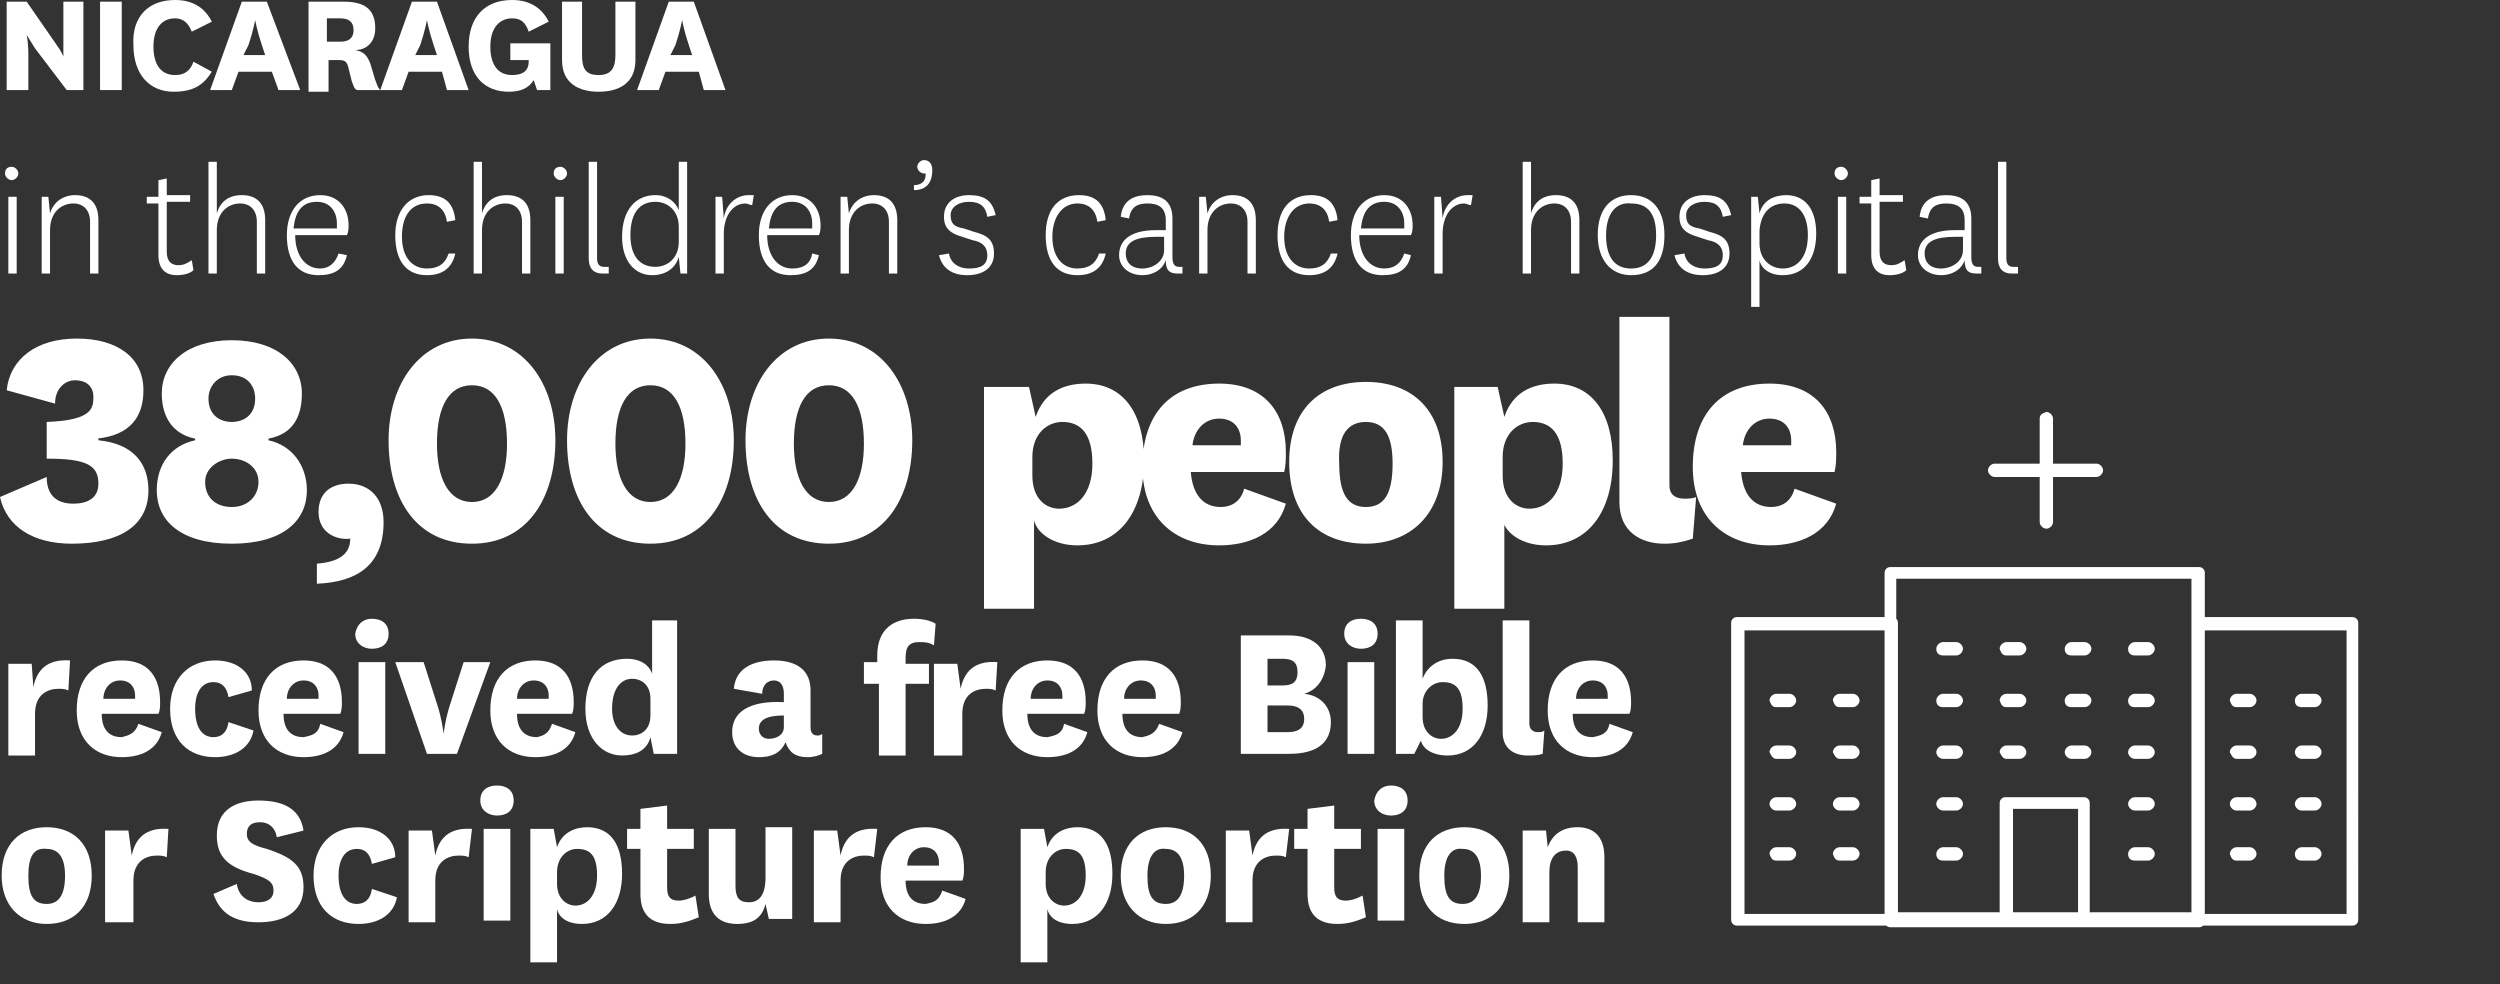 <?xml version="1.0" encoding="UTF-8"?> <!-- Generator: Adobe Illustrator 23.1.1, SVG Export Plug-In . SVG Version: 6.00 Build 0) --> <svg xmlns="http://www.w3.org/2000/svg" xmlns:xlink="http://www.w3.org/1999/xlink" id="Layer_1" x="0px" y="0px" viewBox="0 0 149.9 59" style="enable-background:new 0 0 149.9 59;" xml:space="preserve"><rect x="0" y="0" width="149.9" height="59" fill="#333333" stroke="none"/> <style type="text/css"> .st0{fill:#FFFFFF;} .st1{fill:none;} </style> <g> <path class="st0" d="M3.4,2.7c0.3,0.4,0.4,0.7,0.4,0.7h0c0,0,0-0.5,0-1.1V0.1h1.2v5.3H4L2.1,2.9C1.8,2.4,1.6,2.1,1.6,2.1h0 c0,0,0.1,0.4,0.1,1.2v2.1H0.4V0.1h1.2L3.4,2.7z"></path> <path class="st0" d="M7.3,0.1v5.3H6V0.1H7.3z"></path> </g> <g> <path class="st0" d="M12.7,4.3c-0.5,0.8-1.1,1.2-2.3,1.2c-1.4,0-2.4-1-2.4-2.8C7.9,1,8.9,0,10.5,0c1.1,0,1.8,0.5,2.2,1.3l-1.2,0.6 c-0.2-0.5-0.5-0.8-1-0.8c-0.8,0-1.3,0.6-1.3,1.7c0,1,0.4,1.7,1.3,1.7c0.5,0,0.9-0.2,1.1-0.8L12.7,4.3z"></path> <path class="st0" d="M16.3,4.3h-2l-0.4,1.1h-1.3l1.9-5.3h1.5L18,5.4h-1.3L16.3,4.3z M14.6,3.3h1.3l-0.2-0.6 c-0.3-0.9-0.4-1.5-0.4-1.5h0c0,0-0.1,0.6-0.4,1.5L14.6,3.3z"></path> </g> <g> <path class="st0" d="M21.4,5.4c-0.2-0.1-0.2-0.3-0.3-0.5l-0.2-0.8c-0.1-0.5-0.3-0.5-0.7-0.5h-0.5v1.9h-1.2V0.1h2.1 c1.2,0,1.9,0.4,1.9,1.6c0,0.8-0.5,1.3-1.2,1.3v0c0.5,0.1,0.7,0.3,0.9,0.8l0.3,1c0.1,0.2,0.1,0.4,0.3,0.6H21.4z M19.6,2.5h0.8 c0.5,0,0.8-0.2,0.8-0.7c0-0.5-0.3-0.7-0.8-0.7h-0.8V2.5z"></path> <path class="st0" d="M26.5,4.3h-2l-0.4,1.1h-1.3l1.9-5.3h1.5l1.9,5.3h-1.3L26.5,4.3z M24.9,3.3h1.3L26,2.7 c-0.3-0.9-0.4-1.5-0.4-1.5h0c0,0-0.1,0.6-0.4,1.5L24.9,3.3z"></path> </g> <g> <path class="st0" d="M33,2.6v2.8h-0.8L32,4.8c-0.3,0.5-0.8,0.7-1.5,0.7c-1.4,0-2.4-0.9-2.4-2.7c0-1.8,1-2.8,2.6-2.8 c1.1,0,1.8,0.5,2.2,1.3l-1.2,0.6c-0.2-0.6-0.5-0.8-1-0.8c-0.6,0-1.3,0.4-1.3,1.7c0,1,0.4,1.7,1.3,1.7c0.7,0,1-0.3,1-0.8V3.6h-1.1 v-1H33z"></path> <path class="st0" d="M38.1,0.1v3.5c0,1.4-1,1.9-2.2,1.9c-1.2,0-2.2-0.5-2.2-1.9V0.1h1.2v3.2c0,0.8,0.2,1.2,1,1.2c0.8,0,1-0.5,1-1.2 V0.1H38.1z"></path> </g> <g> <path class="st0" d="M41.9,4.3h-2l-0.4,1.1h-1.3l1.9-5.3h1.5l1.9,5.3h-1.3L41.9,4.3z M40.2,3.3h1.3l-0.2-0.6 c-0.3-0.9-0.4-1.5-0.4-1.5h0c0,0-0.1,0.6-0.4,1.5L40.2,3.3z"></path> </g> <g> <path class="st0" d="M0.7,10c0.2,0,0.4,0.2,0.4,0.4c0,0.2-0.2,0.4-0.4,0.4c-0.2,0-0.4-0.2-0.4-0.4C0.3,10.1,0.5,10,0.7,10z M1,11.8 v4.6H0.5v-4.6H1z"></path> <path class="st0" d="M3,12.8c0.2-0.7,0.8-1.1,1.5-1.1c0.8,0,1.4,0.4,1.4,1.5v3.2H5.4v-3.1c0-0.7-0.4-1.1-1-1.1 c-0.7,0-1.4,0.5-1.4,1.6v2.6H2.5v-4.6h0.4L3,12.8z"></path> <path class="st0" d="M11.6,16.2c-0.2,0.2-0.6,0.3-1,0.3c-0.7,0-1.1-0.4-1.1-1.2v-3.1H8.8v-0.4h0.7v-1l0.5-0.1v1h1.4v0.4H10v3 c0,0.6,0.3,0.8,0.7,0.8c0.3,0,0.5-0.1,0.8-0.3L11.6,16.2z"></path> <path class="st0" d="M13,12.8c0.2-0.7,0.7-1.1,1.5-1.1c0.8,0,1.4,0.4,1.4,1.5v3.2h-0.5v-3.1c0-0.7-0.4-1.1-1-1.1 c-0.7,0-1.4,0.5-1.4,1.6v2.6h-0.5V9.7H13V12.8z"></path> <path class="st0" d="M20.3,15.2l0.5,0.1c-0.2,0.9-0.8,1.2-1.7,1.2c-1.2,0-1.9-0.8-1.9-2.4c0-1.5,0.8-2.4,2-2.4 c1.1,0,1.7,0.8,1.7,1.8c0,0.2,0,0.4-0.1,0.6h-3.1c0,1.2,0.6,2,1.5,2C19.7,16.1,20.1,15.8,20.3,15.2z M20.2,13.7c0-0.1,0-0.2,0-0.3 c0-0.7-0.4-1.3-1.2-1.3c-0.9,0-1.3,0.6-1.4,1.6H20.2z"></path> <path class="st0" d="M27.3,15.2c-0.2,0.9-0.8,1.3-1.7,1.3c-1.2,0-1.9-0.8-1.9-2.4c0-1.5,0.8-2.4,2-2.4c1,0,1.5,0.5,1.6,1.5 l-0.5,0.1c-0.1-0.7-0.5-1.1-1.2-1.1c-1,0-1.5,0.8-1.5,2c0,1.2,0.6,1.9,1.5,1.9c0.7,0,1.1-0.3,1.3-0.9L27.3,15.2z"></path> <path class="st0" d="M28.9,12.8c0.2-0.7,0.7-1.1,1.5-1.1c0.8,0,1.4,0.4,1.4,1.5v3.2h-0.5v-3.1c0-0.7-0.4-1.1-1-1.1 c-0.7,0-1.4,0.5-1.4,1.6v2.6h-0.5V9.7h0.5V12.8z"></path> <path class="st0" d="M33.6,10c0.2,0,0.4,0.2,0.4,0.4c0,0.2-0.2,0.4-0.4,0.4c-0.2,0-0.4-0.2-0.4-0.4C33.2,10.1,33.4,10,33.6,10z M33.8,11.8v4.6h-0.5v-4.6H33.8z"></path> <path class="st0" d="M36.5,16.4c-0.2,0-0.3,0-0.4,0c-0.5,0-0.8-0.3-0.8-0.9V9.7h0.5v5.8c0,0.4,0.2,0.5,0.4,0.5c0.1,0,0.2,0,0.3,0 V16.4z"></path> <path class="st0" d="M40.7,9.7h0.5v6.7h-0.4l-0.1-1c-0.2,0.7-0.8,1.1-1.6,1.1c-1,0-1.8-0.8-1.8-2.3c0-1.6,0.8-2.5,2-2.5 c0.7,0,1.2,0.4,1.4,0.9V9.7z M40.7,13.6c0-1-0.7-1.5-1.4-1.5c-0.9,0-1.5,0.6-1.5,2c0,1.3,0.6,1.9,1.5,1.9c0.7,0,1.4-0.5,1.4-1.5 V13.6z"></path> </g> <g> <path class="st0" d="M45.1,12.3c-0.1,0-0.3-0.1-0.4-0.1c-0.8,0-1.3,0.8-1.3,1.8v2.4h-0.5v-4.6h0.4l0.1,1.3c0.1-0.8,0.7-1.4,1.5-1.4 c0.1,0,0.2,0,0.3,0L45.1,12.3z"></path> <path class="st0" d="M48.7,15.2l0.4,0.1c-0.2,0.9-0.8,1.2-1.7,1.2c-1.2,0-1.9-0.8-1.9-2.4c0-1.5,0.8-2.4,2-2.4 c1.1,0,1.7,0.8,1.7,1.8c0,0.2,0,0.4-0.1,0.6H46c0,1.2,0.6,2,1.5,2C48.2,16.1,48.6,15.8,48.7,15.2z M48.7,13.7c0-0.1,0-0.2,0-0.3 c0-0.7-0.4-1.3-1.2-1.3c-0.9,0-1.3,0.6-1.4,1.6H48.7z"></path> </g> <g> <path class="st0" d="M50.9,12.8c0.2-0.7,0.8-1.1,1.5-1.1c0.8,0,1.4,0.4,1.4,1.5v3.2h-0.5v-3.1c0-0.7-0.4-1.1-1-1.1 c-0.7,0-1.4,0.5-1.4,1.6v2.6h-0.5v-4.6h0.4L50.9,12.8z"></path> <path class="st0" d="M54.8,11.4v-0.3c0.4,0,0.7-0.2,0.7-0.6c0,0,0-0.1,0-0.1c0,0-0.1,0-0.1,0c-0.2,0-0.4-0.2-0.4-0.4 c0-0.2,0.2-0.4,0.4-0.4c0.3,0,0.5,0.2,0.5,0.6C55.9,11,55.5,11.4,54.8,11.4z"></path> </g> <g> <path class="st0" d="M56.9,15.2c0.1,0.6,0.6,0.9,1.2,0.9c0.7,0,1.1-0.2,1.1-0.8c0-0.5-0.3-0.8-0.9-0.9l-0.6-0.2 c-0.7-0.2-1.1-0.5-1.1-1.2c0-0.9,0.7-1.3,1.5-1.3c0.9,0,1.4,0.3,1.6,1.2L59.2,13c-0.1-0.6-0.4-0.9-1.1-0.9c-0.6,0-1.1,0.3-1.1,0.8 c0,0.5,0.2,0.7,0.8,0.8l0.6,0.2c0.8,0.2,1.2,0.5,1.2,1.3c0,0.9-0.7,1.3-1.6,1.3c-0.9,0-1.5-0.4-1.7-1.2L56.9,15.2z"></path> <path class="st0" d="M66.3,15.2c-0.2,0.9-0.8,1.3-1.7,1.3c-1.2,0-1.9-0.8-1.9-2.4c0-1.5,0.7-2.4,2-2.4c1,0,1.5,0.5,1.6,1.5 l-0.5,0.1c-0.1-0.7-0.5-1.1-1.2-1.1c-0.9,0-1.5,0.8-1.5,2c0,1.2,0.6,1.9,1.5,1.9c0.7,0,1.1-0.3,1.3-0.9L66.3,15.2z"></path> <path class="st0" d="M70.3,15.4c0,0.4,0.1,0.6,0.4,0.6c0.1,0,0.1,0,0.2,0v0.4c-0.1,0-0.2,0-0.3,0c-0.5,0-0.7-0.2-0.7-0.8 c-0.2,0.6-0.8,0.9-1.4,0.9c-0.8,0-1.4-0.5-1.4-1.2c0-0.9,0.7-1.5,2.2-1.5c0.2,0,0.4,0,0.6,0v-0.6c0-0.8-0.5-1-1.1-1 c-0.6,0-1,0.2-1.1,0.9L67.2,13c0.1-1,0.8-1.3,1.6-1.3c0.8,0,1.5,0.3,1.5,1.4V15.4z M69.8,14.2c-0.2,0-0.3,0-0.5,0 c-1.2,0-1.8,0.3-1.8,1c0,0.5,0.3,0.9,1,0.9c0.6,0,1.3-0.4,1.3-1.1V14.2z"></path> <path class="st0" d="M72.4,12.8c0.2-0.7,0.8-1.1,1.5-1.1c0.8,0,1.4,0.4,1.4,1.5v3.2h-0.5v-3.1c0-0.7-0.4-1.1-1-1.1 c-0.7,0-1.4,0.5-1.4,1.6v2.6h-0.5v-4.6h0.4L72.4,12.8z"></path> <path class="st0" d="M80.2,15.2c-0.2,0.9-0.8,1.3-1.7,1.3c-1.2,0-1.9-0.8-1.9-2.4c0-1.5,0.7-2.4,2-2.4c1,0,1.5,0.5,1.6,1.5 l-0.5,0.1c-0.1-0.7-0.5-1.1-1.2-1.1c-0.9,0-1.5,0.8-1.5,2c0,1.2,0.6,1.9,1.5,1.9c0.7,0,1.1-0.3,1.3-0.9L80.2,15.2z"></path> <path class="st0" d="M84.2,15.2l0.4,0.1c-0.2,0.9-0.8,1.2-1.7,1.2c-1.2,0-1.9-0.8-1.9-2.4c0-1.5,0.8-2.4,2-2.4 c1.1,0,1.7,0.8,1.7,1.8c0,0.2,0,0.4-0.1,0.6h-3.1c0,1.2,0.6,2,1.5,2C83.6,16.1,84,15.8,84.2,15.2z M84.2,13.7c0-0.1,0-0.2,0-0.3 c0-0.7-0.4-1.3-1.2-1.3c-0.9,0-1.3,0.6-1.4,1.6H84.2z"></path> <path class="st0" d="M88.2,12.3c-0.1,0-0.3-0.1-0.4-0.1c-0.8,0-1.3,0.8-1.3,1.8v2.4h-0.5v-4.6h0.4l0.1,1.3c0.1-0.8,0.7-1.4,1.5-1.4 c0.1,0,0.2,0,0.3,0L88.2,12.3z"></path> <path class="st0" d="M91.8,12.8c0.2-0.7,0.7-1.1,1.5-1.1c0.8,0,1.4,0.4,1.4,1.5v3.2h-0.5v-3.1c0-0.7-0.4-1.1-1-1.1 c-0.7,0-1.4,0.5-1.4,1.6v2.6h-0.5V9.7h0.5V12.8z"></path> <path class="st0" d="M95.8,14.1c0-1.6,0.8-2.4,2-2.4c1.2,0,2,0.8,2,2.4c0,1.6-0.7,2.4-2,2.4C96.6,16.5,95.8,15.6,95.8,14.1z M96.3,14.1c0,1.3,0.5,2,1.5,2c1,0,1.5-0.7,1.5-2c0-1.3-0.5-1.9-1.5-1.9C96.9,12.1,96.3,12.8,96.3,14.1z"></path> <path class="st0" d="M101,15.2c0.1,0.6,0.6,0.9,1.2,0.9c0.7,0,1.1-0.2,1.1-0.8c0-0.5-0.3-0.8-0.9-0.9l-0.6-0.2 c-0.7-0.2-1.1-0.5-1.1-1.2c0-0.9,0.7-1.3,1.5-1.3c0.9,0,1.4,0.3,1.6,1.2l-0.5,0.1c-0.1-0.6-0.4-0.9-1.1-0.9c-0.6,0-1.1,0.3-1.1,0.8 c0,0.5,0.2,0.7,0.8,0.8l0.6,0.2c0.8,0.2,1.2,0.5,1.2,1.3c0,0.9-0.7,1.3-1.6,1.3c-0.9,0-1.5-0.4-1.7-1.2L101,15.2z"></path> <path class="st0" d="M105.5,18.4H105v-6.6h0.4l0.1,1c0.2-0.8,0.9-1.1,1.6-1.1c1.1,0,1.8,0.8,1.8,2.3c0,1.5-0.7,2.5-2,2.5 c-0.8,0-1.3-0.4-1.4-0.9V18.4z M105.5,14.6c0,1,0.7,1.5,1.4,1.5c0.8,0,1.5-0.6,1.5-2c0-1.3-0.6-1.9-1.4-1.9c-0.8,0-1.4,0.5-1.5,1.6 V14.6z"></path> <path class="st0" d="M110.4,10c0.2,0,0.4,0.2,0.4,0.4c0,0.2-0.2,0.4-0.4,0.4c-0.2,0-0.4-0.2-0.4-0.4C110,10.1,110.2,10,110.4,10z M110.7,11.8v4.6h-0.5v-4.6H110.7z"></path> <path class="st0" d="M114.3,16.2c-0.2,0.2-0.6,0.3-1,0.3c-0.7,0-1.1-0.4-1.1-1.2v-3.1h-0.7v-0.4h0.7v-1l0.5-0.1v1h1.4v0.4h-1.4v3 c0,0.6,0.3,0.8,0.7,0.8c0.3,0,0.5-0.1,0.8-0.3L114.3,16.2z"></path> <path class="st0" d="M118.2,15.4c0,0.4,0.1,0.6,0.4,0.6c0.1,0,0.1,0,0.2,0v0.4c-0.1,0-0.2,0-0.3,0c-0.5,0-0.7-0.2-0.7-0.8 c-0.2,0.6-0.8,0.9-1.4,0.9c-0.8,0-1.4-0.5-1.4-1.2c0-0.9,0.7-1.5,2.2-1.5c0.2,0,0.4,0,0.6,0v-0.6c0-0.8-0.5-1-1.1-1 c-0.6,0-1,0.2-1.1,0.9l-0.5-0.1c0.1-1,0.8-1.3,1.6-1.3c0.8,0,1.5,0.3,1.5,1.4V15.4z M117.7,14.2c-0.2,0-0.3,0-0.5,0 c-1.2,0-1.8,0.3-1.8,1c0,0.5,0.3,0.9,1,0.9c0.6,0,1.3-0.4,1.3-1.1V14.2z"></path> <path class="st0" d="M121,16.4c-0.2,0-0.3,0-0.4,0c-0.5,0-0.8-0.3-0.8-0.9V9.7h0.5v5.8c0,0.4,0.2,0.5,0.4,0.5c0.1,0,0.2,0,0.3,0 V16.4z"></path> </g> <path class="st0" d="M5.8,26.3c2-0.2,2.8-1.3,2.8-2.9c0-2-1.6-3.1-4-3.1c-2.4,0-4,1.2-4.2,3.1l2.9,0.8c0-0.9,0.6-1.4,1.2-1.4 c0.6,0,1.1,0.3,1.1,1c0,0.7-0.1,1.4-2.8,1.5v2.2c2.4,0,3.1,0.4,3.1,1.5c0,0.9-0.7,1.2-1.5,1.2c-1,0-1.6-0.5-1.6-1.6L0,29.8 c0.4,1.8,2,2.8,4.3,2.8c2.9,0,4.6-1.1,4.6-3.2c0-1.6-0.9-2.8-3-3V26.3z M13.9,32.6c3.1,0,4.5-1.4,4.5-3.2c0-1.5-0.9-2.7-2.3-3v-0.1 c1.6-0.3,2-1.5,2-2.7c0-1.8-1.5-3.2-4.2-3.2s-4.2,1.4-4.2,3.2c0,1.2,0.5,2.4,2,2.7v0.1c-1.4,0.3-2.3,1.4-2.3,3 C9.4,31.2,10.8,32.6,13.9,32.6L13.9,32.6z M13.9,22.5c0.9,0,1.4,0.6,1.4,1.4c0,1-0.7,1.4-1.4,1.4s-1.4-0.4-1.4-1.4 C12.5,23.2,13,22.5,13.9,22.5L13.9,22.5z M13.9,27.5c0.8,0,1.6,0.5,1.6,1.4c0,0.8-0.6,1.5-1.6,1.5s-1.6-0.6-1.6-1.5 C12.3,28,13.2,27.5,13.9,27.5L13.9,27.5z M23,31.3c0-1.4-0.8-2.3-2.1-2.3c-1,0-1.8,0.5-1.8,1.7c0,1.2,1,1.7,1.9,1.6 c0,1-0.8,1.4-2,1.5v1.2C21.4,34.9,23,33.9,23,31.3L23,31.3z"></path> <path class="st0" d="M28.3,32.6c3.3,0,5-2.7,5-6.2c0-3.4-1.9-6.1-5-6.1s-5,2.7-5,6.1C23.3,30,25,32.6,28.3,32.6L28.3,32.6z M28.3,23.1c1.4,0,2.1,1.3,2.1,3.5c0,2.1-0.7,3.5-2.1,3.5s-2.1-1.4-2.1-3.5C26.2,24.4,26.9,23.1,28.3,23.1L28.3,23.1z M39,32.6 c3.3,0,5-2.7,5-6.2c0-3.4-1.9-6.1-5-6.1s-5,2.7-5,6.1C34,30,35.7,32.6,39,32.6L39,32.6z M39,23.1c1.4,0,2.1,1.3,2.1,3.5 c0,2.1-0.7,3.5-2.1,3.5s-2.1-1.4-2.1-3.5C36.9,24.4,37.6,23.1,39,23.1L39,23.1z M49.7,32.6c3.3,0,5-2.7,5-6.2c0-3.4-1.9-6.1-5-6.1 s-5,2.7-5,6.1C44.7,30,46.4,32.6,49.7,32.6L49.7,32.6z M49.7,23.1c1.4,0,2.1,1.3,2.1,3.5c0,2.1-0.7,3.5-2.1,3.5s-2.1-1.4-2.1-3.5 C47.6,24.4,48.3,23.1,49.7,23.1L49.7,23.1z M61.9,27.4c0-1.4,0.9-2.1,1.8-2.1c1.1,0,1.8,0.7,1.8,2.5c0,1.8-0.9,2.7-2,2.7 c-0.7,0-1.6-0.5-1.6-2V27.4z M62,31.2c0.2,0.8,1.2,1.5,2.6,1.5c2.5,0,4-2,4-5.1c0-2.9-1.3-4.6-3.5-4.6c-1.3,0-2.5,0.5-3,2l-0.4-1.8 H59v13.3h3V31.2z M73.2,30.4c-1.1,0-1.7-0.8-1.8-2.1h5.6c0.1-0.4,0.1-0.8,0.1-1.2c0-2.4-1.3-4.1-4-4.1c-2.9,0-4.6,1.8-4.6,5 c0,3,1.9,4.7,4.6,4.7c1.8,0,3.5-0.7,4-2.5l-2.5-0.9C74.4,30.1,73.8,30.4,73.2,30.4L73.2,30.4z M71.5,26.7c0.1-0.9,0.7-1.6,1.6-1.6 c0.9,0,1.3,0.6,1.3,1.3c0,0.1,0,0.2,0,0.3H71.5z M81.9,32.6c2.7,0,4.6-1.8,4.6-4.9c0-3.1-1.8-4.8-4.6-4.8s-4.6,1.7-4.6,4.8 C77.3,30.9,79.1,32.6,81.9,32.6L81.9,32.6z M81.9,25.3c1.1,0,1.6,0.8,1.6,2.5c0,1.8-0.5,2.6-1.6,2.6s-1.6-0.8-1.6-2.6 C80.2,26.1,80.8,25.3,81.9,25.3L81.9,25.3z M90.1,27.4c0-1.4,0.9-2.1,1.8-2.1c1.1,0,1.8,0.7,1.8,2.5c0,1.8-0.9,2.7-2,2.7 c-0.7,0-1.6-0.5-1.6-2V27.4z M90.1,31.2c0.2,0.8,1.2,1.5,2.6,1.5c2.5,0,4-2,4-5.1c0-2.9-1.3-4.6-3.5-4.6c-1.3,0-2.5,0.5-3,2 l-0.4-1.8h-2.6v13.3h3V31.2z M101.7,29.8c-0.2,0.1-0.5,0.1-0.7,0.1c-0.5,0-0.9-0.2-0.9-0.8V19h-3v11.1c0,1.8,1.3,2.5,2.7,2.5 c0.6,0,1.1-0.1,1.7-0.3L101.7,29.8z M106.2,30.4c-1.1,0-1.7-0.8-1.8-2.1h5.6c0.1-0.4,0.1-0.8,0.1-1.2c0-2.4-1.3-4.1-4-4.1 c-2.9,0-4.6,1.8-4.6,5c0,3,1.9,4.7,4.6,4.7c1.8,0,3.5-0.7,4-2.5l-2.5-0.9C107.4,30.1,106.8,30.4,106.2,30.4L106.2,30.4z M104.5,26.7 c0.1-0.9,0.7-1.6,1.6-1.6c0.9,0,1.3,0.6,1.3,1.3c0,0.1,0,0.2,0,0.3H104.5z"></path> <g> <path class="st0" d="M4.1,41.4c-0.2-0.1-0.4-0.1-0.6-0.1c-0.6,0-1.4,0.3-1.4,1.5v2.5H0.5v-5.5h1.4L2,41.2c0.2-1,0.8-1.7,2.2-1.6 L4.1,41.4z"></path> <path class="st0" d="M8.3,43.4l1.4,0.5c-0.3,1.1-1.3,1.5-2.4,1.5c-1.6,0-2.7-1-2.7-2.8c0-1.9,1-3,2.7-3c1.6,0,2.3,1,2.3,2.5 c0,0.2,0,0.5-0.1,0.7H6.1c0,0.9,0.4,1.4,1.2,1.4C7.7,44.1,8.1,44,8.3,43.4z M8.1,41.9c0-0.1,0-0.1,0-0.2c0-0.5-0.3-0.9-0.9-0.9 c-0.6,0-1,0.5-1,1.1H8.1z"></path> <path class="st0" d="M15.2,43.8c-0.2,1.1-1.2,1.6-2.3,1.6c-1.6,0-2.7-1-2.7-2.9c0-1.8,1.1-2.9,2.7-2.9c1.3,0,2.2,0.7,2.2,1.8 l-1.4,0.4c-0.1-0.6-0.4-0.9-0.9-0.9c-0.7,0-1.1,0.6-1.1,1.6c0,1.1,0.4,1.7,1.1,1.7c0.4,0,0.8-0.2,0.9-0.9L15.2,43.8z"></path> <path class="st0" d="M19.2,43.4l1.4,0.5c-0.3,1.1-1.3,1.5-2.4,1.5c-1.6,0-2.7-1-2.7-2.8c0-1.9,1-3,2.7-3c1.6,0,2.3,1,2.3,2.5 c0,0.2,0,0.5-0.1,0.7h-3.4c0,0.9,0.4,1.4,1.2,1.4C18.7,44.1,19.1,44,19.2,43.4z M19.1,41.9c0-0.1,0-0.1,0-0.2 c0-0.5-0.3-0.9-0.9-0.9c-0.6,0-1,0.5-1,1.1H19.1z"></path> <path class="st0" d="M22.3,37.1c0.6,0,1,0.3,1,0.9c0,0.6-0.4,0.9-1,0.9c-0.5,0-1-0.3-1-0.9C21.4,37.4,21.8,37.1,22.3,37.1z M23.1,39.7v5.5h-1.6v-5.5H23.1z"></path> <path class="st0" d="M23.7,39.7h1.7l0.8,2.5c0.3,0.9,0.4,1.8,0.4,1.8h0c0,0,0.1-0.9,0.4-1.8l0.8-2.5h1.6l-2,5.5h-1.8L23.7,39.7z"></path> </g> <g> <path class="st0" d="M33.1,43.4l1.4,0.5c-0.3,1.1-1.3,1.5-2.4,1.5c-1.6,0-2.7-1-2.7-2.8c0-1.9,1-3,2.7-3c1.6,0,2.3,1,2.3,2.5 c0,0.2,0,0.5-0.1,0.7H31c0,0.9,0.4,1.4,1.2,1.4C32.6,44.1,32.9,44,33.1,43.4z M32.9,41.9c0-0.1,0-0.1,0-0.2c0-0.5-0.3-0.9-0.9-0.9 c-0.6,0-1,0.5-1,1.1H32.9z"></path> <path class="st0" d="M39,37.2h1.6v8h-1.4l-0.2-1c-0.2,0.8-0.9,1.1-1.7,1.1c-1.2,0-2.2-1-2.2-2.8c0-1.9,0.9-3,2.5-3 c0.7,0,1.3,0.3,1.5,0.9V37.2z M39,41.9c0-0.8-0.5-1.2-1.1-1.2c-0.6,0-1.2,0.5-1.2,1.8c0,1,0.5,1.6,1.2,1.6c0.6,0,1.1-0.4,1.1-1.2 V41.9z"></path> <path class="st0" d="M48.6,43.6c0,0.4,0.2,0.5,0.4,0.5c0.1,0,0.2,0,0.3-0.1v1.2c-0.2,0.1-0.5,0.2-0.9,0.2c-0.7,0-1.1-0.3-1.3-0.9 c-0.3,0.7-0.9,0.9-1.6,0.9c-1,0-1.6-0.6-1.6-1.5c0-1.2,1-1.9,3.1-1.8v-0.5c0-0.5-0.2-0.8-0.6-0.8c-0.4,0-0.7,0.3-0.7,0.8L44,41.3 c0.1-1.2,1.1-1.7,2.4-1.7c1.4,0,2.2,0.6,2.2,1.8V43.6z M47,42.9c-1.1,0-1.5,0.3-1.5,0.8c0,0.3,0.2,0.6,0.6,0.6 c0.4,0,0.9-0.2,0.9-0.7V42.9z"></path> <path class="st0" d="M51.8,40.9v-1.2h0.8v-0.4c0-1.6,1-2.2,2.2-2.2c0.5,0,1,0.1,1.3,0.3L56,38.7c-0.3-0.2-0.6-0.2-0.9-0.2 c-0.5,0-0.8,0.2-0.8,0.9v0.4h1.4v1.2h-1.4v4.3h-1.6v-4.3H51.8z"></path> <path class="st0" d="M59.7,41.4c-0.2-0.1-0.4-0.1-0.6-0.1c-0.6,0-1.4,0.3-1.4,1.5v2.5H56v-5.5h1.4l0.2,1.5c0.2-1,0.8-1.7,2.2-1.6 L59.7,41.4z"></path> <path class="st0" d="M63.8,43.4l1.4,0.5c-0.3,1.1-1.3,1.5-2.4,1.5c-1.6,0-2.7-1-2.7-2.8c0-1.9,1-3,2.7-3c1.6,0,2.3,1,2.3,2.5 c0,0.2,0,0.5-0.1,0.7h-3.4c0,0.9,0.4,1.4,1.2,1.4C63.3,44.1,63.7,44,63.8,43.4z M63.7,41.9c0-0.1,0-0.1,0-0.2 c0-0.5-0.3-0.9-0.9-0.9c-0.6,0-1,0.5-1,1.1H63.7z"></path> <path class="st0" d="M69.5,43.4l1.4,0.5c-0.3,1.1-1.3,1.5-2.4,1.5c-1.6,0-2.7-1-2.7-2.8c0-1.9,1-3,2.7-3c1.6,0,2.3,1,2.3,2.5 c0,0.2,0,0.5-0.1,0.7h-3.4c0,0.9,0.4,1.4,1.2,1.4C68.9,44.1,69.3,44,69.5,43.4z M69.3,41.9c0-0.1,0-0.1,0-0.2 c0-0.5-0.3-0.9-0.9-0.9c-0.6,0-1,0.5-1,1.1H69.3z"></path> <path class="st0" d="M78.2,41.6c1,0.1,1.6,0.8,1.6,1.7c0,1.2-0.8,1.9-2.5,1.9h-2.9v-7.1h2.9c1.4,0,2.2,0.7,2.2,1.8 C79.4,40.8,78.9,41.4,78.2,41.6L78.2,41.6z M76.9,41.1c0.6,0,0.9-0.2,0.9-0.8c0-0.6-0.3-0.8-0.9-0.8H76v1.6H76.9z M76,43.9h1.2 c0.6,0,1-0.2,1-0.8c0-0.5-0.3-0.8-1-0.8H76V43.9z"></path> <path class="st0" d="M81.6,37.1c0.6,0,1,0.3,1,0.9c0,0.6-0.4,0.9-1,0.9c-0.5,0-1-0.3-1-0.9C80.6,37.4,81,37.1,81.6,37.1z M82.4,39.7v5.5h-1.6v-5.5H82.4z"></path> <path class="st0" d="M84.8,45.2h-1.1v-8h1.6v3.5c0.3-0.8,1-1.2,1.8-1.2c1.4,0,2.1,1,2.1,2.8c0,1.8-0.9,3-2.4,3 c-0.9,0-1.5-0.4-1.6-0.9L84.8,45.2z M85.3,43c0,0.9,0.6,1.3,1.1,1.3c0.7,0,1.3-0.6,1.3-1.8c0-1.2-0.4-1.6-1.2-1.6 c-0.6,0-1.2,0.5-1.2,1.3V43z"></path> <path class="st0" d="M92.5,45.2c-0.3,0.1-0.6,0.1-0.9,0.1c-0.8,0-1.5-0.4-1.5-1.4v-6.7h1.6v6.2c0,0.3,0.2,0.5,0.5,0.5 c0.1,0,0.3,0,0.4-0.1L92.5,45.2z"></path> </g> <g> <path class="st0" d="M96.5,43.4l1.4,0.5c-0.3,1.1-1.3,1.5-2.4,1.5c-1.6,0-2.7-1-2.7-2.8c0-1.9,1-3,2.7-3c1.6,0,2.3,1,2.3,2.5 c0,0.2,0,0.5-0.1,0.7h-3.4c0,0.9,0.4,1.4,1.2,1.4C96,44.1,96.4,44,96.5,43.4z M96.4,41.9c0-0.1,0-0.1,0-0.2c0-0.5-0.3-0.9-0.9-0.9 c-0.6,0-1,0.5-1,1.1H96.4z"></path> </g> <g> <path class="st0" d="M0.1,52.5c0-1.9,1.1-2.9,2.7-2.9c1.6,0,2.7,1,2.7,2.9c0,1.9-1.1,2.9-2.7,2.9C1.2,55.4,0.1,54.3,0.1,52.5z M1.7,52.5c0,1.2,0.3,1.7,1.1,1.7c0.7,0,1.1-0.5,1.1-1.7c0-1.1-0.4-1.6-1.1-1.6C2,50.8,1.7,51.4,1.7,52.5z"></path> <path class="st0" d="M10,51.4c-0.2-0.1-0.4-0.1-0.6-0.1c-0.6,0-1.4,0.3-1.4,1.5v2.5H6.3v-5.5h1.4l0.2,1.5c0.2-1,0.8-1.7,2.2-1.6 L10,51.4z"></path> <path class="st0" d="M14.2,53c0.1,0.7,0.6,1.1,1.3,1.1c0.5,0,0.9-0.2,0.9-0.7c0-0.5-0.3-0.7-1.2-1C13.7,52,13,51.4,13,50.1 c0-1.6,1.2-2.1,2.5-2.1c1.5,0,2.5,0.5,2.7,1.8l-1.6,0.4c-0.1-0.6-0.5-0.9-1-0.9c-0.5,0-0.8,0.2-0.8,0.7c0,0.5,0.4,0.7,1.2,0.9 c1.5,0.5,2.2,1,2.2,2.3c0,1.5-1.2,2.1-2.7,2.1c-1.4,0-2.3-0.5-2.7-1.7L14.2,53z"></path> <path class="st0" d="M23.8,53.8c-0.2,1.1-1.2,1.6-2.3,1.6c-1.6,0-2.7-1-2.7-2.9c0-1.8,1.1-2.9,2.7-2.9c1.3,0,2.2,0.7,2.2,1.8 l-1.4,0.4c-0.1-0.6-0.4-0.9-0.9-0.9c-0.7,0-1.1,0.6-1.1,1.6c0,1.1,0.4,1.7,1.1,1.7c0.4,0,0.8-0.2,0.9-0.9L23.8,53.8z"></path> <path class="st0" d="M28.1,51.4c-0.2-0.1-0.4-0.1-0.6-0.1c-0.6,0-1.4,0.3-1.4,1.5v2.5h-1.6v-5.5h1.4l0.2,1.5c0.2-1,0.8-1.7,2.2-1.6 L28.1,51.4z"></path> <path class="st0" d="M29.8,47.1c0.6,0,1,0.3,1,0.9c0,0.6-0.4,0.9-1,0.9c-0.5,0-1-0.3-1-0.9C28.8,47.4,29.2,47.1,29.8,47.1z M30.6,49.7v5.5H29v-5.5H30.6z"></path> <path class="st0" d="M33.4,57.7h-1.6v-8h1.4l0.2,1.1c0.3-0.9,1.1-1.2,1.8-1.2c1.4,0,2.1,1,2.1,2.8c0,1.8-0.9,3-2.4,3 c-0.9,0-1.4-0.4-1.5-0.9V57.7z M33.4,53c0,0.9,0.6,1.3,1.1,1.3c0.7,0,1.3-0.6,1.3-1.8c0-1.2-0.4-1.6-1.2-1.6 c-0.6,0-1.2,0.5-1.2,1.4V53z"></path> <path class="st0" d="M41.9,55c-0.5,0.2-1,0.4-1.7,0.4c-1.1,0-1.8-0.5-1.8-1.8v-2.7h-0.8v-1.2h0.8v-1.2l1.6-0.2v1.4h1.6v1.2H40v2.3 c0,0.6,0.2,0.8,0.7,0.8c0.3,0,0.6-0.1,1-0.3L41.9,55z"></path> <path class="st0" d="M45.9,54.2c-0.2,0.8-0.7,1.2-1.7,1.2c-1,0-1.7-0.5-1.7-1.8v-3.9h1.6v3.4c0,0.7,0.2,1,0.8,1s1-0.4,1-1.5v-3h1.6 v5.5h-1.4L45.9,54.2z"></path> <path class="st0" d="M52.4,51.4c-0.2-0.1-0.4-0.1-0.6-0.1c-0.6,0-1.4,0.3-1.4,1.5v2.5h-1.6v-5.5h1.4l0.2,1.5c0.2-1,0.8-1.7,2.2-1.6 L52.4,51.4z"></path> <path class="st0" d="M56.5,53.4l1.4,0.5c-0.3,1.1-1.3,1.5-2.4,1.5c-1.6,0-2.7-1-2.7-2.8c0-1.9,1-3,2.7-3c1.6,0,2.3,1,2.3,2.5 c0,0.2,0,0.5-0.1,0.7h-3.4c0,0.9,0.4,1.4,1.2,1.4C56,54.1,56.3,54,56.5,53.4z M56.3,51.9c0-0.1,0-0.1,0-0.2c0-0.5-0.3-0.9-0.9-0.9 c-0.6,0-1,0.5-1,1.1H56.3z"></path> <path class="st0" d="M62.8,57.7h-1.6v-8h1.4l0.2,1.1c0.3-0.9,1.1-1.2,1.8-1.2c1.4,0,2.1,1,2.1,2.8c0,1.8-0.9,3-2.4,3 c-0.9,0-1.4-0.4-1.5-0.9V57.7z M62.7,53c0,0.9,0.6,1.3,1.1,1.3c0.7,0,1.3-0.6,1.3-1.8c0-1.2-0.4-1.6-1.2-1.6 c-0.6,0-1.2,0.5-1.2,1.4V53z"></path> <path class="st0" d="M67.2,52.5c0-1.9,1.1-2.9,2.7-2.9c1.6,0,2.7,1,2.7,2.9c0,1.9-1.1,2.9-2.7,2.9C68.3,55.4,67.2,54.3,67.2,52.5z M68.8,52.5c0,1.2,0.3,1.7,1.1,1.7c0.7,0,1.1-0.5,1.1-1.7c0-1.1-0.4-1.6-1.1-1.6C69.2,50.8,68.8,51.4,68.8,52.5z"></path> </g> <g> <path class="st0" d="M77.1,51.4c-0.2-0.1-0.4-0.1-0.6-0.1c-0.6,0-1.4,0.3-1.4,1.5v2.5h-1.6v-5.5h1.4l0.2,1.5c0.2-1,0.8-1.7,2.2-1.6 L77.1,51.4z"></path> <path class="st0" d="M81.9,55c-0.5,0.2-1,0.4-1.7,0.4c-1.1,0-1.8-0.5-1.8-1.8v-2.7h-0.8v-1.2h0.8v-1.2l1.6-0.2v1.4h1.6v1.2H80v2.3 c0,0.6,0.2,0.8,0.7,0.8c0.3,0,0.6-0.1,1-0.3L81.9,55z"></path> </g> <g> <path class="st0" d="M83.4,47.1c0.6,0,1,0.3,1,0.9c0,0.6-0.4,0.9-1,0.9c-0.5,0-1-0.3-1-0.9C82.5,47.4,82.9,47.1,83.4,47.1z M84.2,49.7v5.5h-1.6v-5.5H84.2z"></path> <path class="st0" d="M85.1,52.5c0-1.9,1.1-2.9,2.7-2.9c1.6,0,2.7,1,2.7,2.9c0,1.9-1.1,2.9-2.7,2.9C86.1,55.4,85.1,54.3,85.1,52.5z M86.6,52.5c0,1.2,0.3,1.7,1.1,1.7c0.7,0,1.1-0.5,1.1-1.7c0-1.1-0.4-1.6-1.1-1.6C87,50.8,86.6,51.4,86.6,52.5z"></path> </g> <g> <path class="st0" d="M92.8,50.8c0.3-0.8,0.9-1.2,1.8-1.2s1.6,0.5,1.6,1.8v3.9h-1.6v-3.3c0-0.6-0.2-1-0.7-1c-0.5,0-1,0.3-1,1.3v3 h-1.6v-5.5h1.4L92.8,50.8z"></path> </g> <path class="st1" d="M122.6,25.1v6.2 M125.7,28.2h-6.1 M131.8,55.1h-18.4V34.4h18.4V55.1L131.8,55.1z M124.2,42.1h0.8 M128,42.1h0.8 M116.5,42.1h0.8 M120.3,42.1h0.8 M124.2,39h0.8 M128,39h0.8 M116.5,39h0.8 M120.3,39h0.8 M124.2,45.1h0.8 M128,45.1h0.8 M116.5,45.1h0.8 M120.3,45.1h0.8 M128,48.2h0.8 M116.5,48.2h0.8 M128,51.3h0.8 M116.5,51.3h0.8 M124.9,55.1h-4.6v-6.9h4.6V55.1 L124.9,55.1z M104.2,55.1h9.2V37.4h-9.2V55.1L104.2,55.1z M106.5,42.1h0.8 M110.3,42.1h0.8 M106.5,45.1h0.8 M110.3,45.1h0.8 M106.5,48.2h0.8 M110.3,48.2h0.8 M106.5,51.3h0.8 M110.3,51.3h0.8 M131.8,55.1h9.2V37.4h-9.2V55.1L131.8,55.1z M134.1,42.1h0.8 M138,42.1h0.8 M134.1,45.1h0.8 M138,45.1h0.8 M134.1,48.2h0.8 M138,48.2h0.8 M134.1,51.3h0.8 M138,51.3h0.8"></path> <path class="st0" d="M122.3,25.1v6.2c0,0.2,0.2,0.4,0.4,0.4c0.2,0,0.4-0.2,0.4-0.4v-6.2c0-0.2-0.2-0.4-0.4-0.4 C122.4,24.8,122.3,24.9,122.3,25.1L122.3,25.1z M125.7,27.8h-6.1c-0.2,0-0.4,0.2-0.4,0.4c0,0.2,0.2,0.4,0.4,0.4h6.1 c0.2,0,0.4-0.2,0.4-0.4C126.1,28,125.9,27.8,125.7,27.8L125.7,27.8z M131.8,55.1v-0.4h-18.1V34.7h17.7v20.4H131.8v-0.4V55.1h0.4 V34.4c0-0.1,0-0.2-0.1-0.3c-0.1-0.1-0.2-0.1-0.3-0.1h-18.4c-0.1,0-0.2,0-0.3,0.1c-0.1,0.1-0.1,0.2-0.1,0.3v20.8c0,0.1,0,0.2,0.1,0.3 c0.1,0.1,0.2,0.1,0.3,0.1h18.4c0.1,0,0.2,0,0.3-0.1c0.1-0.1,0.1-0.2,0.1-0.3H131.8L131.8,55.1z M124.2,42.4h0.8 c0.2,0,0.4-0.2,0.4-0.4c0-0.2-0.2-0.4-0.4-0.4h-0.8c-0.2,0-0.4,0.2-0.4,0.4C123.8,42.3,124,42.4,124.2,42.4L124.2,42.4z M128,42.4 h0.8c0.2,0,0.4-0.2,0.4-0.4c0-0.2-0.2-0.4-0.4-0.4H128c-0.2,0-0.4,0.2-0.4,0.4C127.6,42.3,127.8,42.4,128,42.4L128,42.4z M116.5,42.4h0.8c0.2,0,0.4-0.2,0.4-0.4c0-0.2-0.2-0.4-0.4-0.4h-0.8c-0.2,0-0.4,0.2-0.4,0.4C116.1,42.3,116.3,42.4,116.5,42.4 L116.5,42.4z M120.3,42.4h0.8c0.2,0,0.4-0.2,0.4-0.4c0-0.2-0.2-0.4-0.4-0.4h-0.8c-0.2,0-0.4,0.2-0.4,0.4 C120,42.3,120.1,42.4,120.3,42.4L120.3,42.4z M124.2,39.3h0.8c0.2,0,0.4-0.2,0.4-0.4c0-0.2-0.2-0.4-0.4-0.4h-0.8 c-0.2,0-0.4,0.2-0.4,0.4C123.8,39.2,124,39.3,124.2,39.3L124.2,39.3z M128,39.3h0.8c0.2,0,0.4-0.2,0.4-0.4c0-0.2-0.2-0.4-0.4-0.4 H128c-0.2,0-0.4,0.2-0.4,0.4C127.6,39.2,127.8,39.3,128,39.3L128,39.3z M116.5,39.3h0.8c0.2,0,0.4-0.2,0.4-0.4 c0-0.2-0.2-0.4-0.4-0.4h-0.8c-0.2,0-0.4,0.2-0.4,0.4C116.1,39.2,116.3,39.3,116.5,39.3L116.5,39.3z M120.3,39.3h0.8 c0.2,0,0.4-0.2,0.4-0.4c0-0.2-0.2-0.4-0.4-0.4h-0.8c-0.2,0-0.4,0.2-0.4,0.4C120,39.2,120.1,39.3,120.3,39.3L120.3,39.3z M124.2,45.5 h0.8c0.2,0,0.4-0.2,0.4-0.4c0-0.2-0.2-0.4-0.4-0.4h-0.8c-0.2,0-0.4,0.2-0.4,0.4C123.8,45.3,124,45.5,124.2,45.5L124.2,45.5z M128,45.5h0.8c0.2,0,0.4-0.2,0.4-0.4c0-0.2-0.2-0.4-0.4-0.4H128c-0.2,0-0.4,0.2-0.4,0.4C127.6,45.3,127.8,45.5,128,45.5L128,45.5z M116.5,45.5h0.8c0.2,0,0.4-0.2,0.4-0.4c0-0.2-0.2-0.4-0.4-0.4h-0.8c-0.2,0-0.4,0.2-0.4,0.4C116.1,45.3,116.3,45.5,116.5,45.5 L116.5,45.5z M120.3,45.5h0.8c0.2,0,0.4-0.2,0.4-0.4c0-0.2-0.2-0.4-0.4-0.4h-0.8c-0.2,0-0.4,0.2-0.4,0.4 C120,45.3,120.1,45.5,120.3,45.5L120.3,45.5z M128,48.6h0.8c0.2,0,0.4-0.2,0.4-0.4s-0.2-0.4-0.4-0.4H128c-0.2,0-0.4,0.2-0.4,0.4 S127.8,48.6,128,48.6L128,48.6z M116.5,48.6h0.8c0.2,0,0.4-0.2,0.4-0.4s-0.2-0.4-0.4-0.4h-0.8c-0.2,0-0.4,0.2-0.4,0.4 S116.3,48.6,116.5,48.6L116.5,48.6z M128,51.6h0.8c0.2,0,0.4-0.2,0.4-0.4c0-0.2-0.2-0.4-0.4-0.4H128c-0.2,0-0.4,0.2-0.4,0.4 C127.6,51.5,127.8,51.6,128,51.6L128,51.6z M116.5,51.6h0.8c0.2,0,0.4-0.2,0.4-0.4c0-0.2-0.2-0.4-0.4-0.4h-0.8 c-0.2,0-0.4,0.2-0.4,0.4C116.1,51.5,116.3,51.6,116.5,51.6L116.5,51.6z M124.9,55.1v-0.4h-4.2v-6.2h3.9v6.6H124.9v-0.4V55.1h0.4 v-6.9c0-0.1,0-0.2-0.1-0.3c-0.1-0.1-0.2-0.1-0.3-0.1h-4.6c-0.1,0-0.2,0-0.3,0.1c-0.1,0.1-0.1,0.2-0.1,0.3v6.9c0,0.1,0,0.2,0.1,0.3 c0.1,0.1,0.2,0.1,0.3,0.1h4.6c0.1,0,0.2,0,0.3-0.1c0.1-0.1,0.1-0.2,0.1-0.3H124.9L124.9,55.1z M104.2,55.1v0.4h9.2 c0.1,0,0.2,0,0.3-0.1c0.1-0.1,0.1-0.2,0.1-0.3V37.4c0-0.1,0-0.2-0.1-0.3c-0.1-0.1-0.2-0.1-0.3-0.1h-9.2c-0.1,0-0.2,0-0.3,0.1 c-0.1,0.1-0.1,0.2-0.1,0.3v17.7c0,0.1,0,0.2,0.1,0.3c0.1,0.1,0.2,0.1,0.3,0.1V55.1h0.4V37.8h8.5v17h-8.8V55.1h0.4H104.2L104.2,55.1z M106.5,42.4h0.8c0.2,0,0.4-0.2,0.4-0.4c0-0.2-0.2-0.4-0.4-0.4h-0.8c-0.2,0-0.4,0.2-0.4,0.4C106.2,42.3,106.3,42.4,106.5,42.4 L106.5,42.4z M110.3,42.4h0.8c0.2,0,0.4-0.2,0.4-0.4c0-0.2-0.2-0.4-0.4-0.4h-0.8c-0.2,0-0.4,0.2-0.4,0.4 C110,42.3,110.1,42.4,110.3,42.4L110.3,42.4z M106.5,45.5h0.8c0.2,0,0.4-0.2,0.4-0.4c0-0.2-0.2-0.4-0.4-0.4h-0.8 c-0.2,0-0.4,0.2-0.4,0.4C106.2,45.3,106.3,45.5,106.5,45.5L106.5,45.5z M110.3,45.5h0.8c0.2,0,0.4-0.2,0.4-0.4 c0-0.2-0.2-0.4-0.4-0.4h-0.8c-0.2,0-0.4,0.2-0.4,0.4C110,45.3,110.1,45.5,110.3,45.5L110.3,45.5z M106.5,48.6h0.8 c0.2,0,0.4-0.2,0.4-0.4s-0.2-0.4-0.4-0.4h-0.8c-0.2,0-0.4,0.2-0.4,0.4S106.3,48.6,106.5,48.6L106.5,48.6z M110.3,48.6h0.8 c0.2,0,0.4-0.2,0.4-0.4s-0.2-0.4-0.4-0.4h-0.8c-0.2,0-0.4,0.2-0.4,0.4S110.1,48.6,110.3,48.6L110.3,48.6z M106.5,51.6h0.8 c0.2,0,0.4-0.2,0.4-0.4c0-0.2-0.2-0.4-0.4-0.4h-0.8c-0.2,0-0.4,0.2-0.4,0.4C106.2,51.5,106.3,51.6,106.5,51.6L106.5,51.6z M110.3,51.6h0.8c0.2,0,0.4-0.2,0.4-0.4c0-0.2-0.2-0.4-0.4-0.4h-0.8c-0.2,0-0.4,0.2-0.4,0.4C110,51.5,110.1,51.6,110.3,51.6 L110.3,51.6z M131.8,55.1v0.4h9.2c0.1,0,0.2,0,0.3-0.1c0.1-0.1,0.1-0.2,0.1-0.3V37.4c0-0.1,0-0.2-0.1-0.3c-0.1-0.1-0.2-0.1-0.3-0.1 h-9.2c-0.1,0-0.2,0-0.3,0.1c-0.1,0.1-0.1,0.2-0.1,0.3v17.7c0,0.1,0,0.2,0.1,0.3c0.1,0.1,0.2,0.1,0.3,0.1V55.1h0.4V37.8h8.5v17h-8.9 V55.1h0.4H131.8L131.8,55.1z M134.1,42.4h0.8c0.2,0,0.4-0.2,0.4-0.4c0-0.2-0.2-0.4-0.4-0.4h-0.8c-0.2,0-0.4,0.2-0.4,0.4 C133.8,42.3,133.9,42.4,134.1,42.4L134.1,42.4z M138,42.4h0.8c0.2,0,0.4-0.2,0.4-0.4c0-0.2-0.2-0.4-0.4-0.4H138 c-0.2,0-0.4,0.2-0.4,0.4C137.6,42.3,137.8,42.4,138,42.4L138,42.4z M134.1,45.5h0.8c0.2,0,0.4-0.2,0.4-0.4c0-0.2-0.2-0.4-0.4-0.4 h-0.8c-0.2,0-0.4,0.2-0.4,0.4C133.8,45.3,133.9,45.5,134.1,45.5L134.1,45.5z M138,45.5h0.8c0.2,0,0.4-0.2,0.4-0.4 c0-0.2-0.2-0.4-0.4-0.4H138c-0.2,0-0.4,0.2-0.4,0.4C137.6,45.3,137.8,45.5,138,45.5L138,45.5z M134.1,48.6h0.8 c0.2,0,0.4-0.2,0.4-0.4s-0.2-0.4-0.4-0.4h-0.8c-0.2,0-0.4,0.2-0.4,0.4S133.9,48.6,134.1,48.6L134.1,48.6z M138,48.6h0.8 c0.2,0,0.4-0.2,0.4-0.4s-0.2-0.4-0.4-0.4H138c-0.2,0-0.4,0.2-0.4,0.4S137.8,48.6,138,48.6L138,48.6z M134.1,51.6h0.8 c0.2,0,0.4-0.2,0.4-0.4c0-0.2-0.2-0.4-0.4-0.4h-0.8c-0.2,0-0.4,0.2-0.4,0.4C133.8,51.5,133.9,51.6,134.1,51.6L134.1,51.6z M138,51.6 h0.8c0.2,0,0.4-0.2,0.4-0.4c0-0.2-0.2-0.4-0.4-0.4H138c-0.2,0-0.4,0.2-0.4,0.4C137.6,51.5,137.8,51.6,138,51.6L138,51.6z"></path> </svg> 